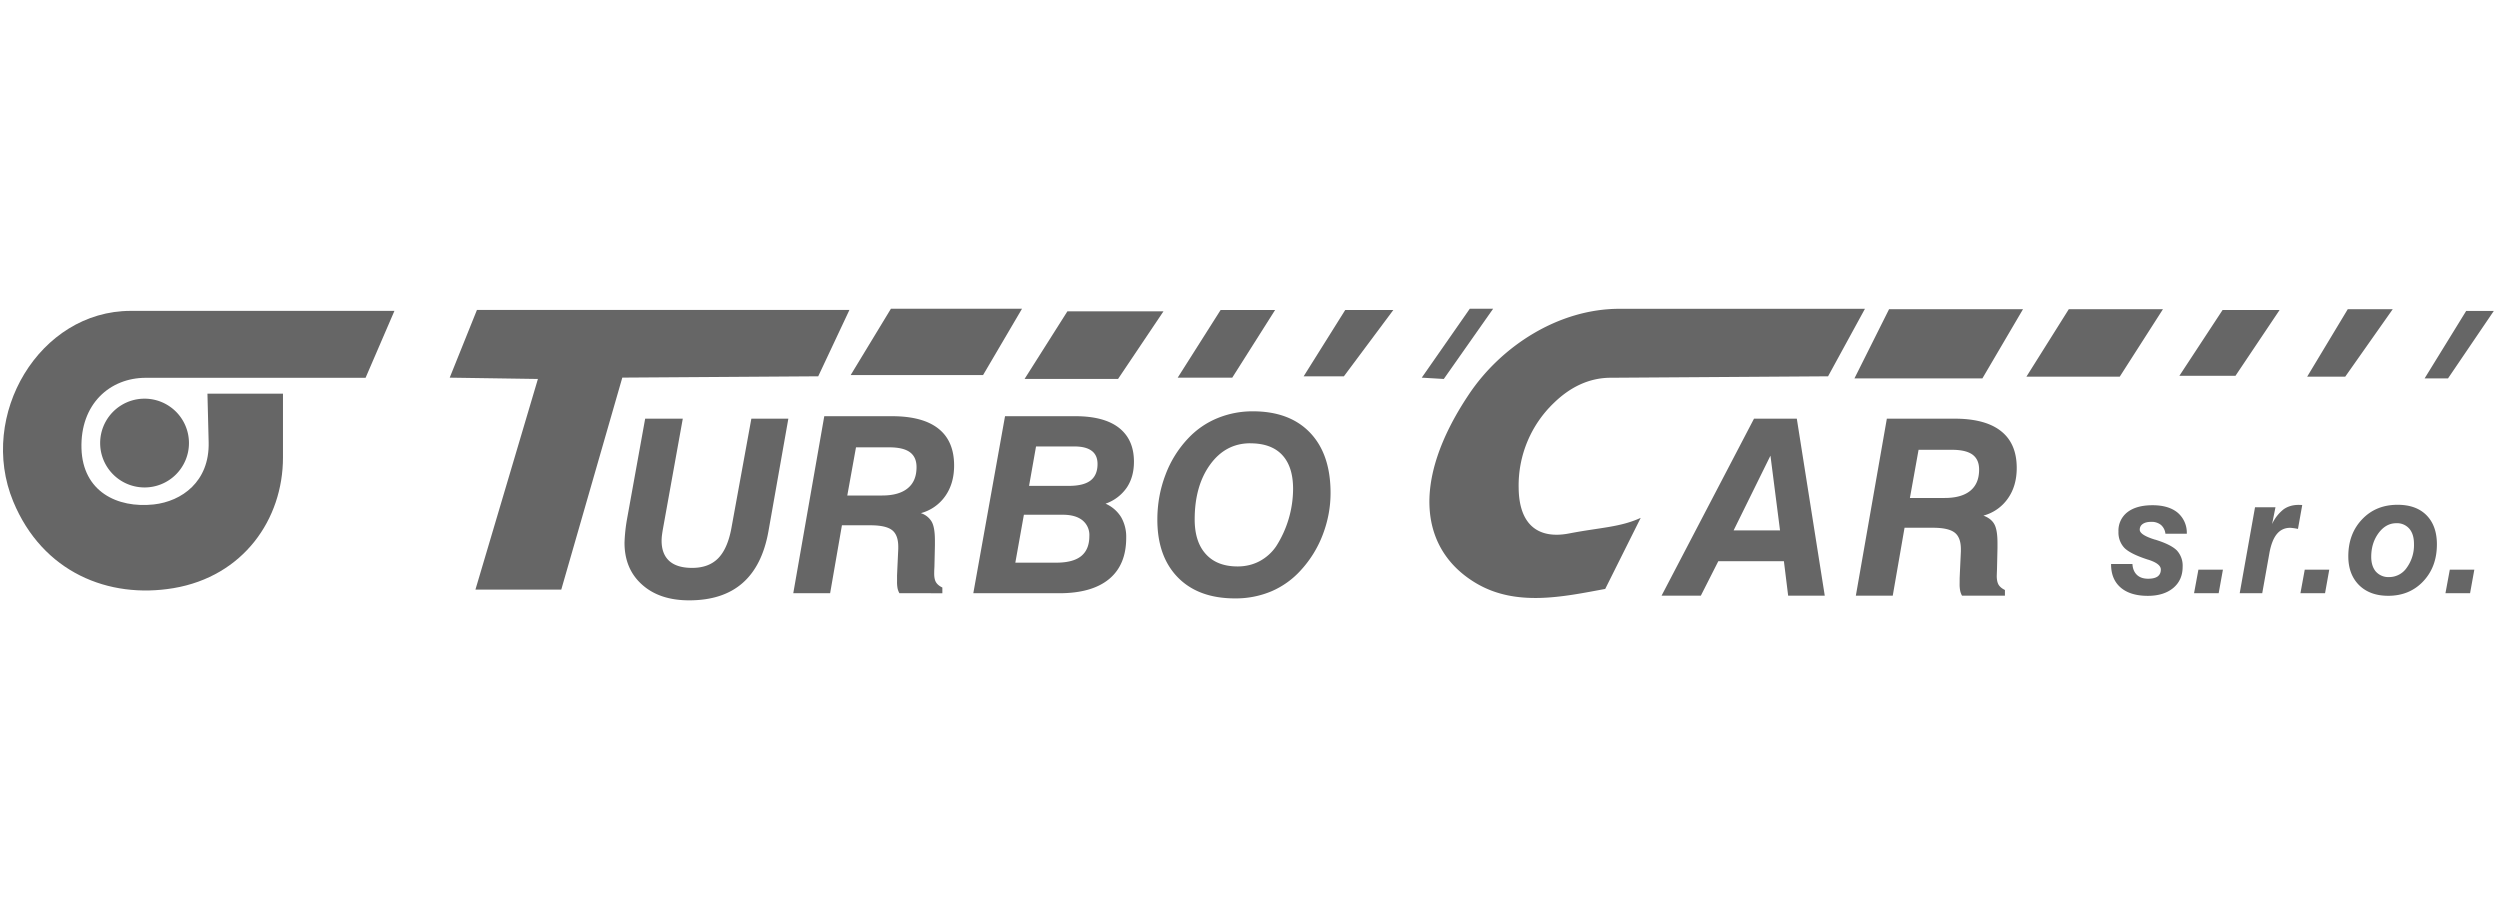 <svg viewBox="0 -63 517 188" fill="none" xmlns="http://www.w3.org/2000/svg"><path fill-rule="evenodd" clip-rule="evenodd" d="M42.9 18.41h15.62v13.2c0 12.77-8.19 24.59-22.65 27.02-13.34 2.24-27.04-3.2-33.14-17.94-7.36-17.83 5.43-39.4 24.3-39.4h54.54L75.6 15.13H30.14c-7.43 0-13.57 5.44-13.29 14.64.27 8.86 7.36 12.37 14.94 11.55 5.8-.64 11.56-4.72 11.36-12.87L42.9 18.4z" fill="#666"/><path fill-rule="evenodd" clip-rule="evenodd" d="M29.6 19.45a9.18 9.18 0 11-.01 18.35 9.18 9.18 0 010-18.35z" fill="#666"/><path d="M133.42 23.58h7.78l-4.13 22.94c-.08.46-.14.89-.19 1.27-.04.4-.06.74-.06 1.03 0 1.85.54 3.24 1.6 4.2 1.07.95 2.64 1.42 4.71 1.42 2.27 0 4.05-.65 5.36-1.96 1.3-1.31 2.21-3.36 2.74-6.14l4.15-22.76h7.65l-4.12 23.31c-.85 4.75-2.64 8.32-5.37 10.7-2.73 2.38-6.4 3.56-11.03 3.56-4.05 0-7.3-1.07-9.72-3.24-2.43-2.16-3.64-5.05-3.64-8.66a34.14 34.14 0 01.5-4.8l3.77-20.87zM175.23 39.47h7.18c2.33 0 4.1-.5 5.31-1.5 1.22-.99 1.82-2.45 1.82-4.37 0-1.39-.46-2.41-1.37-3.08-.91-.67-2.33-1.01-4.25-1.01h-6.9l-1.8 9.96zm-11.18 20.2l6.41-36.6h13.98c4.24 0 7.45.85 9.62 2.57 2.17 1.71 3.25 4.26 3.25 7.62 0 2.47-.6 4.57-1.81 6.3a9 9 0 01-5.07 3.56 4 4 0 012.26 1.8c.44.8.65 2.08.65 3.87v1.02l-.1 4.38-.04.76-.01.65c0 .78.12 1.38.37 1.8.25.43.7.8 1.32 1.1v1.18H186c-.18-.32-.3-.65-.38-.99a7.03 7.03 0 01-.11-1.45v-1.23l.05-1.18.2-4.32v-.45c0-1.62-.43-2.77-1.28-3.43-.85-.66-2.34-1-4.47-1h-5.9l-2.44 14.05h-7.62zM209.97 53.36h8.45c2.32 0 4.05-.45 5.17-1.36 1.13-.92 1.69-2.3 1.69-4.18a3.9 3.9 0 00-1.44-3.23c-.96-.76-2.3-1.14-4.05-1.14h-8.05l-1.77 9.91zm2.84-15.88h8.2c2.03 0 3.53-.36 4.5-1.1.97-.74 1.46-1.89 1.46-3.42 0-1.22-.4-2.12-1.2-2.72-.79-.6-1.97-.91-3.54-.91h-7.98l-1.44 8.15zm-11.53 22.2l6.56-36.61h14.53c3.96 0 6.97.8 9.03 2.4 2.06 1.62 3.1 3.95 3.1 7.01 0 2.1-.5 3.9-1.5 5.38a8.84 8.84 0 01-4.37 3.3 7.17 7.17 0 013.22 2.79 8.15 8.15 0 011.05 4.27c0 3.73-1.18 6.57-3.53 8.52-2.37 1.96-5.8 2.94-10.3 2.94h-17.79zM258.57 28.67c-3.42 0-6.18 1.47-8.31 4.4-2.13 2.94-3.2 6.72-3.2 11.34 0 3.1.77 5.5 2.32 7.19 1.53 1.69 3.72 2.54 6.55 2.54 1.66 0 3.16-.36 4.52-1.07a9.65 9.65 0 003.46-3.1 22.17 22.17 0 003.5-11.86c0-3.08-.75-5.41-2.26-7.03-1.5-1.6-3.7-2.4-6.58-2.4zm-19.23 15.8c0-3.25.56-6.34 1.68-9.28a22.26 22.26 0 014.73-7.58 17.3 17.3 0 016.01-4.13 19.06 19.06 0 017.33-1.42c5.08 0 9.03 1.48 11.85 4.44 2.81 2.96 4.22 7.1 4.22 12.44 0 2.92-.53 5.79-1.6 8.6a22.82 22.82 0 01-4.51 7.34 17.46 17.46 0 01-6.09 4.39 19 19 0 01-7.55 1.48c-5.05 0-9-1.45-11.83-4.34-2.83-2.9-4.24-6.87-4.24-11.95z" fill="#666"/><path fill-rule="evenodd" clip-rule="evenodd" d="M128.69 15.1l-12.62 43.83H98.32l12.92-43.56L93 15.1 98.63 1.1h77.03l-6.45 13.72-40.52.27zM184.24.85h27.11l-8.05 13.71h-27.38L184.24.85zM220.74 1.38h19.87l-9.4 13.99h-19.33l8.86-13.99zM252.42 1.11h11.27l-8.86 13.99h-11.28l8.87-13.99zM278.18 1.11h9.96l-10.23 13.72h-8.32l8.6-13.72zM303.95.85h4.83l-10.2 14.52-4.56-.27L303.95.85z" fill="#666"/><path d="M358.51 46.69h9.6l-1.98-15.46-7.62 15.46zm-14.9 13.5l19.12-36.61h8.85l5.78 36.6h-7.57l-.88-7.13h-13.56l-3.62 7.14h-8.13zM394.97 39.98h7.18c2.34 0 4.1-.5 5.32-1.5 1.21-1 1.81-2.45 1.81-4.37 0-1.39-.45-2.41-1.36-3.09-.92-.67-2.33-1-4.26-1h-6.9l-1.79 9.96zm-11.18 20.2l6.41-36.6h13.99c4.24 0 7.44.85 9.61 2.57 2.18 1.71 3.26 4.26 3.26 7.62 0 2.46-.6 4.57-1.82 6.3a9 9 0 01-5.07 3.56c1.08.4 1.84 1 2.27 1.8.43.8.64 2.08.64 3.87v1.02l-.1 4.38-.03.76-.02.65c0 .78.13 1.38.37 1.8.26.43.7.8 1.32 1.1v1.18h-8.87c-.18-.32-.3-.65-.38-.99a7.03 7.03 0 01-.12-1.45l.01-1.23.05-1.18.2-4.33v-.44c0-1.63-.43-2.77-1.29-3.43-.85-.66-2.34-1-4.46-1h-5.9l-2.44 14.05h-7.63zM436.57 53.64h4.42c.05.95.36 1.7.92 2.24.57.54 1.34.8 2.32.8.88 0 1.53-.16 1.97-.47.44-.33.66-.8.66-1.43 0-.8-.85-1.47-2.55-2.02l-.18-.05c-2.4-.78-4.01-1.59-4.82-2.42a4.62 4.62 0 01-1.21-3.34 4.8 4.8 0 011.85-4.03c1.24-.96 2.97-1.44 5.2-1.44 2.22 0 3.96.52 5.2 1.55a5.44 5.44 0 011.88 4.35h-4.42a2.8 2.8 0 00-.93-1.83 3.04 3.04 0 00-2.01-.63c-.74 0-1.32.14-1.74.43-.41.28-.63.68-.63 1.2 0 .71 1.04 1.39 3.1 2.03l.13.03c2.2.68 3.69 1.44 4.47 2.25a4.64 4.64 0 011.17 3.35c0 1.83-.65 3.3-1.94 4.38-1.3 1.08-3.05 1.63-5.26 1.63-2.4 0-4.28-.57-5.6-1.7-1.33-1.14-2-2.74-2-4.82v-.06zM453.73 59.68l.9-4.87h5.07l-.88 4.87h-5.09zM463.17 59.68l3.17-17.78h4.23l-.7 3.47a8.28 8.28 0 012.36-3.03c.85-.61 1.9-.93 3.13-.93l.44.01c.12 0 .21.02.3.03l-.88 4.93a11.3 11.3 0 00-1.6-.23c-1.12 0-2.04.42-2.74 1.26-.7.83-1.22 2.12-1.55 3.87l-1.5 8.4h-4.66zM475.73 59.68l.89-4.87h5.07l-.87 4.87h-5.1zM495.56 45.2c-1.45 0-2.67.69-3.68 2.05-1 1.36-1.51 3-1.51 4.9 0 1.3.33 2.33.98 3.08a3.47 3.47 0 002.75 1.11 4.4 4.4 0 003.64-1.97 7.94 7.94 0 001.47-4.9c0-1.33-.32-2.38-.96-3.13a3.35 3.35 0 00-2.7-1.14zm-9.93 6.84c0-3.1.95-5.65 2.86-7.65 1.9-2 4.34-3 7.33-3 2.55 0 4.54.71 5.98 2.16 1.43 1.45 2.15 3.46 2.15 6.02 0 3.1-.94 5.64-2.82 7.64s-4.3 3-7.24 3c-2.53 0-4.54-.73-6.03-2.2-1.48-1.48-2.23-3.47-2.23-5.97zM505.72 59.68l.9-4.87h5.07l-.88 4.87h-5.09z" fill="#666"/><path fill-rule="evenodd" clip-rule="evenodd" d="M378.04 14.83L385.67.86h-50.76c-12.63 0-24.47 7.74-31.11 17.65-12.34 18.39-9.85 32.4 1.46 39.1 8.27 4.9 17.9 2.82 26.7 1.18l7.34-14.7c-4.27 1.96-8.33 1.98-14.82 3.23-6.14 1.18-10.33-1.54-10.42-9.4a23.62 23.62 0 017.34-17.65c3.17-3.07 7.03-5.12 11.6-5.15l45.04-.3zM390.66.94h27.7l-8.4 14.31H383.5L390.66.94zM427.82.94h19.48l-8.94 13.96h-19.3L427.83.94zM459.62 1.11h11.8l-9.12 13.6H450.7l8.93-13.6zM485.53.94h9.29l-9.83 13.96h-7.87l8.4-13.96zM510 1.3h5.72l-9.47 13.95h-4.84l8.6-13.96z" fill="#666"/></svg>